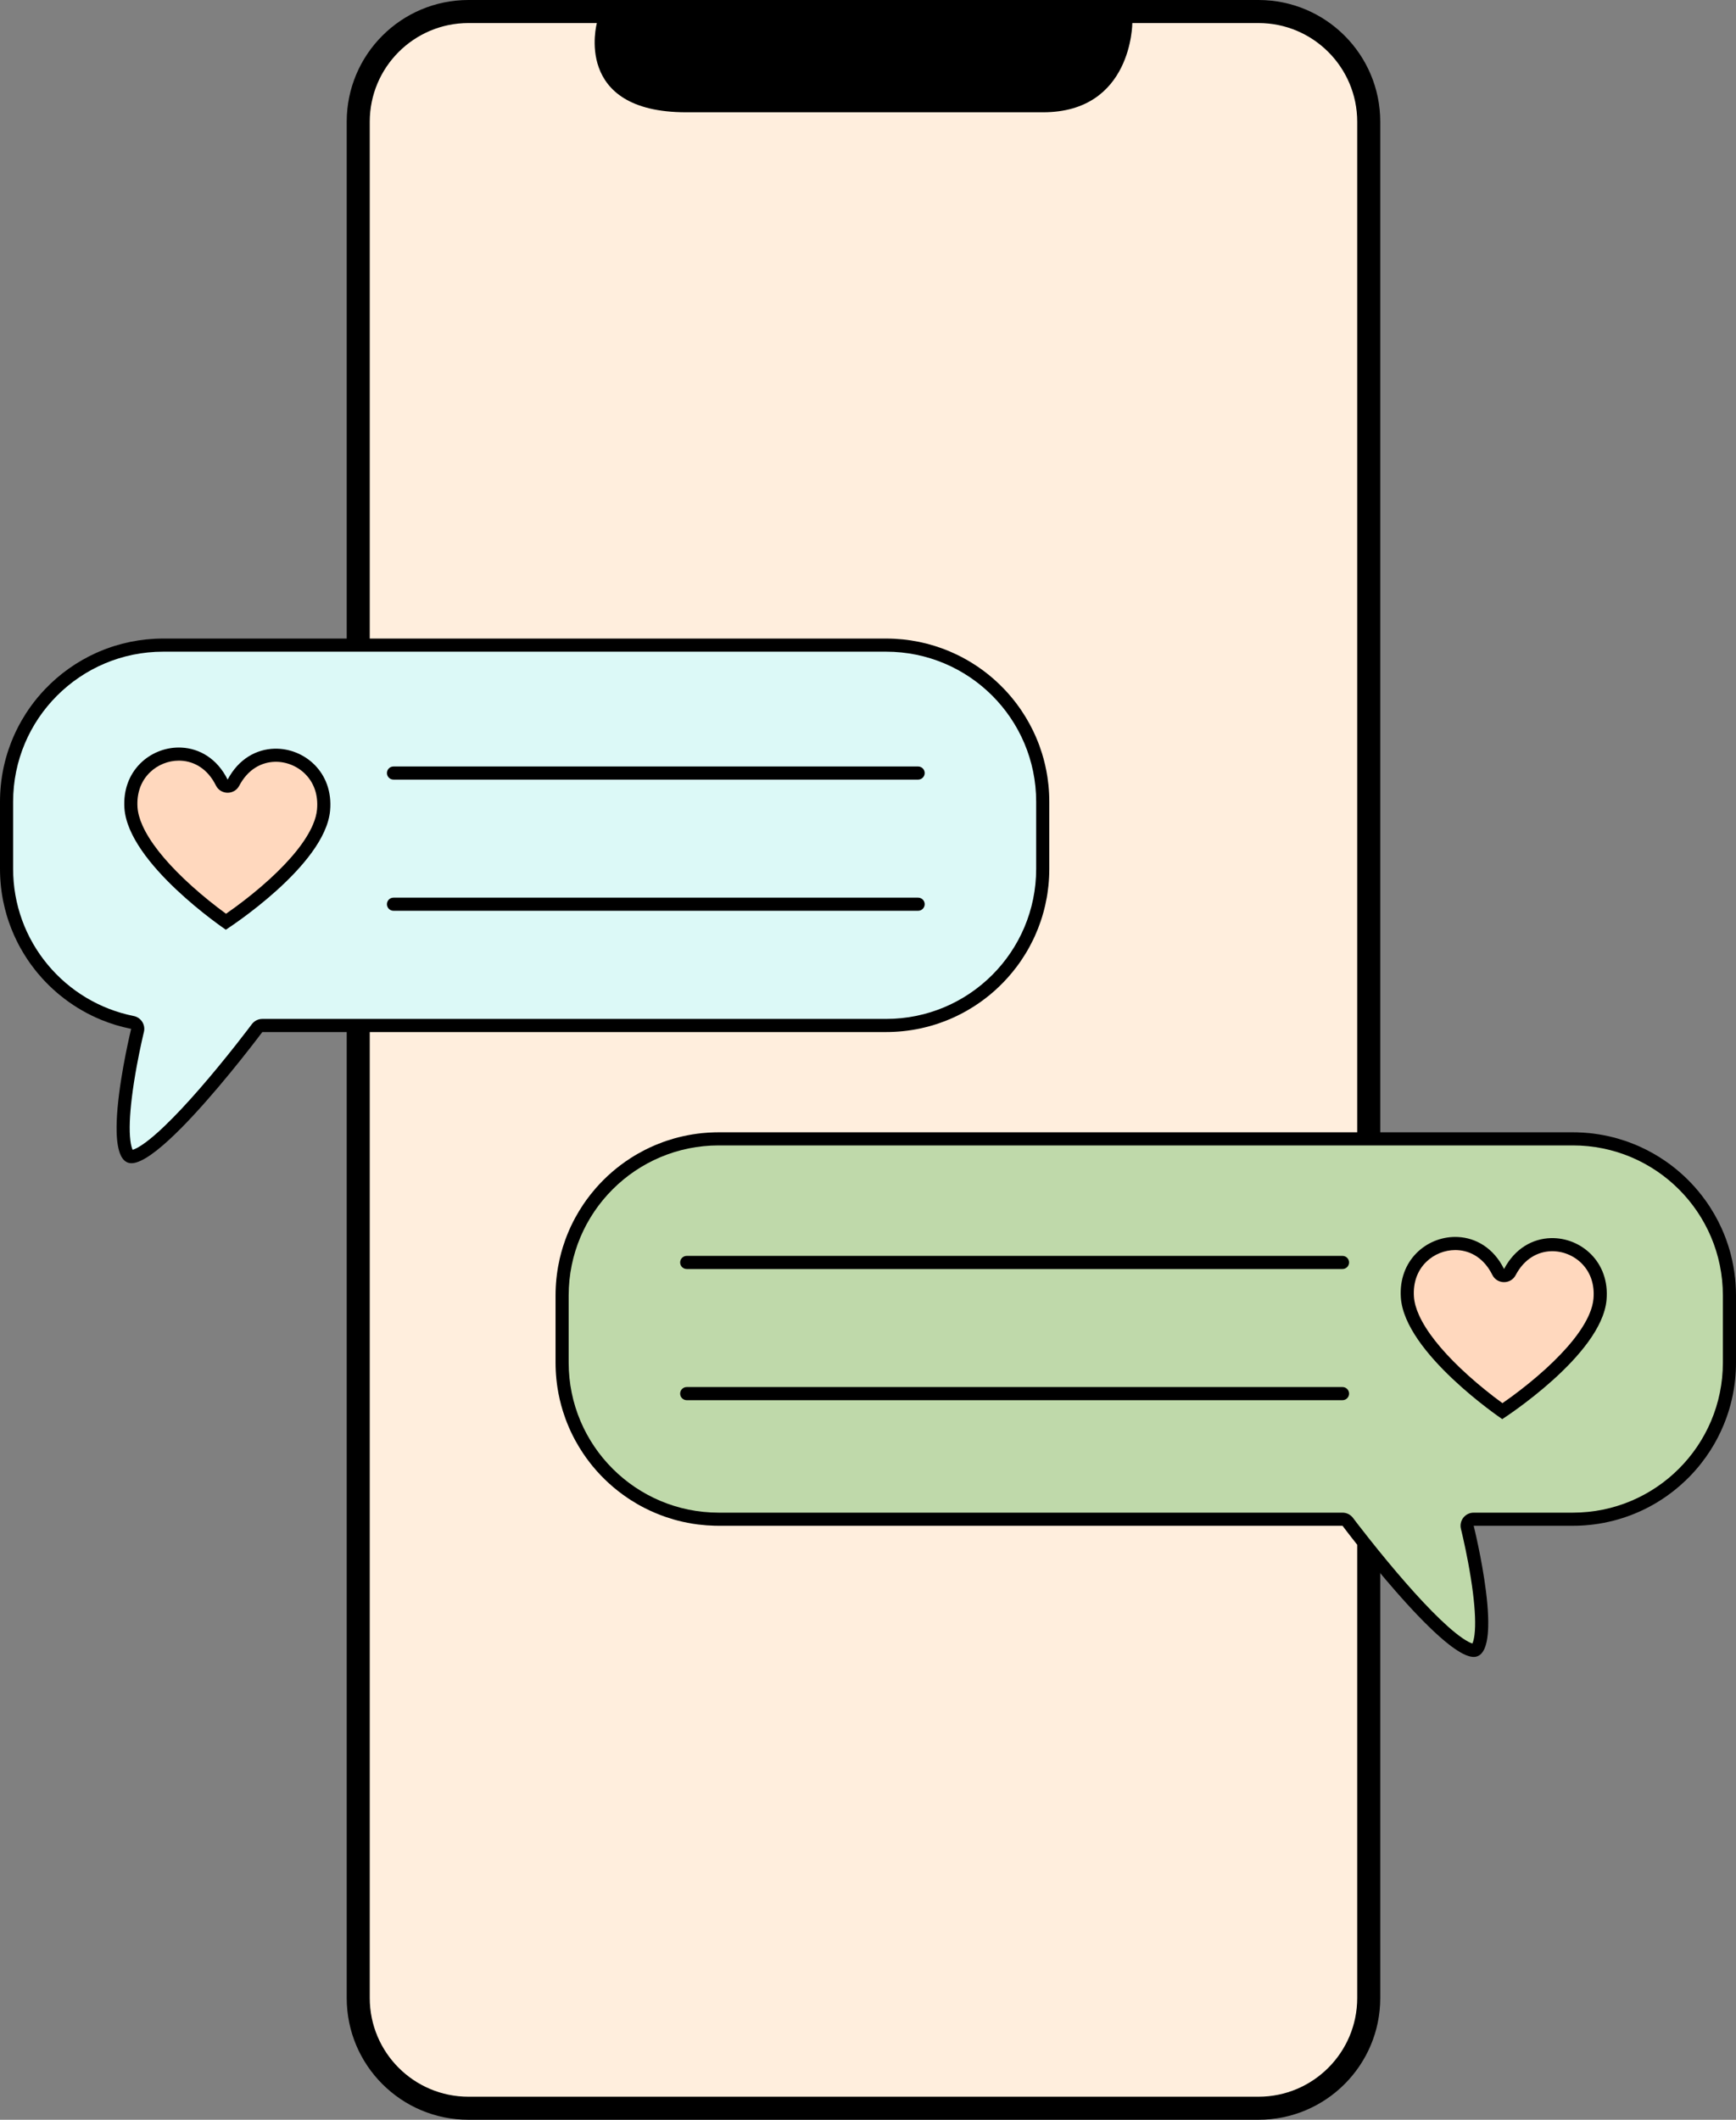 <?xml version="1.0" encoding="UTF-8"?>
<!DOCTYPE svg PUBLIC '-//W3C//DTD SVG 1.0//EN'
          'http://www.w3.org/TR/2001/REC-SVG-20010904/DTD/svg10.dtd'>
<svg clip-rule="evenodd" height="15650.5" preserveAspectRatio="xMidYMid meet" stroke-linecap="round" stroke-linejoin="round" stroke-miterlimit="10" version="1.0" viewBox="0.0 0.0 12817.1 15650.5" width="12817.1" xmlns="http://www.w3.org/2000/svg" xmlns:xlink="http://www.w3.org/1999/xlink" zoomAndPan="magnify"
><rect x="0.0" y="0.0" width="12817.1" height="15650.5" fill="#808080" stroke="none"/><clipPath id="a"
  ><path d="M0 0H12817.1V15650.5H0z"
  /></clipPath
  ><g clip-path="url(#a)"
  ><g id="change1_1"
    ><path d="M3458.97-0.002C2962.24-0.002 2559.79 402.606 2559.79 899.172C2559.79 4362.21 2559.79 11288.3 2559.79 14751.3C2559.79 15248 2962.4 15650.5 3458.97 15650.5C4917.09 15650.5 7833.33 15650.5 9291.45 15650.5C9788.17 15650.5 10190.6 15247.9 10190.6 14751.3C10190.6 11288.3 10190.6 4362.21 10190.6 899.172C10190.6 402.451 9788.01-0.003 9291.45-0.002C7833.33-0.002 4917.09-0.002 3458.97-0.002Z"
      /><path d="M1204.81 4714.59C1184.02 4714.59 1163.35 4715.12 1142.81 4716.16C1060.67 4720.32 980.712 4732.72 903.719 4752.53C884.471 4757.48 865.394 4762.88 846.531 4768.75C837.1 4771.68 827.706 4774.75 818.375 4777.91C790.383 4787.38 762.871 4797.85 735.844 4809.28C726.835 4813.09 717.895 4816.98 709 4821C566.66 4885.35 439.085 4976.56 332.688 5088.16C312.739 5109.08 293.54 5130.72 275.125 5153.03C244.434 5190.22 215.93 5229.29 189.812 5270.03C179.365 5286.33 169.296 5302.87 159.625 5319.69C130.612 5370.14 105.138 5422.91 83.562 5477.62C76.371 5495.86 69.627 5514.31 63.312 5532.97C34.896 5616.94 15.473 5705.09 6.219 5796.22C4.162 5816.47 2.603 5836.87 1.562 5857.41C0.522 5877.94-2.54313e-06 5898.61 0 5919.41L0 6414.91C-1.08147e-05 6424.04 0.11 6433.13 0.312 6442.22C0.515 6451.3 0.817 6460.34 1.219 6469.38C1.621 6478.42 2.118 6487.42 2.719 6496.41C3.319 6505.39 4.017 6514.32 4.812 6523.25C4.813 6523.26 4.812 6523.27 4.812 6523.28C5.608 6532.2 6.512 6541.08 7.5 6549.94C8.49 6558.81 9.568 6567.65 10.75 6576.47C11.931 6585.28 13.192 6594.04 14.562 6602.78C15.934 6611.54 17.409 6620.24 18.969 6628.94C20.526 6637.62 22.164 6646.26 23.906 6654.88C23.908 6654.89 23.904 6654.9 23.906 6654.91C27.39 6672.13 31.258 6689.24 35.469 6706.19C39.681 6723.15 44.264 6739.96 49.188 6756.62C51.649 6764.96 54.176 6773.24 56.812 6781.5C56.816 6781.51 56.809 6781.52 56.812 6781.53C59.446 6789.78 62.195 6797.99 65 6806.16C65.003 6806.17 64.997 6806.18 65 6806.19C76.23 6838.89 88.82 6870.95 102.719 6902.31C109.674 6918.01 116.965 6933.51 124.562 6948.84C128.359 6956.51 132.234 6964.12 136.188 6971.69C136.192 6971.7 136.183 6971.71 136.188 6971.72C140.137 6979.28 144.177 6986.78 148.281 6994.25C148.286 6994.26 148.277 6994.27 148.281 6994.28C156.495 7009.22 165.023 7023.95 173.844 7038.5C182.674 7053.06 191.798 7067.42 201.219 7081.56C205.927 7088.63 210.71 7095.63 215.562 7102.59C220.42 7109.56 225.313 7116.48 230.312 7123.34C240.302 7137.05 250.579 7150.55 261.125 7163.81C266.398 7170.44 271.747 7177.02 277.156 7183.53C287.974 7196.57 299.058 7209.38 310.406 7221.94C316.08 7228.22 321.821 7234.43 327.625 7240.59C333.429 7246.75 339.288 7252.84 345.219 7258.88C351.155 7264.92 357.126 7270.89 363.188 7276.81C363.193 7276.82 363.213 7276.81 363.219 7276.81C381.387 7294.55 400.088 7311.71 419.344 7328.28C425.762 7333.8 432.246 7339.27 438.781 7344.66C451.852 7355.43 465.163 7365.93 478.688 7376.16C559.832 7437.52 648.965 7488.88 744.281 7528.34C744.29 7528.35 744.304 7528.34 744.312 7528.34C815.792 7557.94 890.746 7580.85 968.375 7596.31C968.375 7596.31 891.781 7908.28 867.844 8182.28C865.184 8212.73 863.182 8242.69 862 8271.72C860.818 8300.75 860.444 8328.82 861.094 8355.47C862.882 8428.76 872.265 8491.24 892.938 8532.94C894.817 8536.73 896.806 8540.34 898.875 8543.78C909.221 8560.99 921.939 8573.7 937.438 8581C946.733 8585.38 957.027 8587.82 968.375 8588.09C972.158 8588.19 976.048 8588.04 980.062 8587.66C988.092 8586.9 996.599 8585.21 1005.5 8582.66C1090.06 8558.39 1212.26 8455.81 1340.5 8326.06C1353.99 8312.41 1367.57 8298.48 1381.16 8284.28C1381.16 8284.28 1381.15 8284.25 1381.16 8284.25C1394.75 8270.05 1408.38 8255.62 1422 8241C1680.71 7963.17 1936.75 7619.72 1936.75 7619.72L6542.19 7619.72C6552.58 7619.72 6562.95 7619.57 6573.28 7619.31C6583.62 7619.05 6593.92 7618.68 6604.19 7618.16C6624.72 7617.12 6645.12 7615.56 6665.38 7613.5C6756.51 7604.25 6844.65 7584.82 6928.62 7556.41C6947.29 7550.09 6965.73 7543.35 6983.97 7536.16C7038.68 7514.58 7091.45 7489.11 7141.91 7460.09C7155.49 7452.28 7168.85 7444.13 7182.09 7435.81C7188.5 7431.79 7194.86 7427.7 7201.19 7423.56C7214.17 7415.07 7227.03 7406.42 7239.66 7397.44C7263.28 7380.64 7286.25 7363.01 7308.56 7344.59C7330.88 7326.18 7352.51 7306.98 7373.44 7287.03C7422.26 7240.48 7467.18 7189.88 7507.66 7135.75C7513.43 7128.03 7519.12 7120.24 7524.72 7112.38C7524.72 7112.37 7524.71 7112.35 7524.72 7112.34C7530.32 7104.47 7535.84 7096.54 7541.25 7088.53C7552.08 7072.51 7562.53 7056.22 7572.59 7039.66C7577.63 7031.37 7582.54 7023.01 7587.38 7014.59C7592.21 7006.18 7596.96 6997.72 7601.59 6989.19C7610.87 6972.12 7619.73 6954.81 7628.19 6937.25C7632.42 6928.46 7636.57 6919.63 7640.59 6910.72C7648.63 6892.94 7656.25 6874.91 7663.44 6856.69C7670.63 6838.45 7677.37 6820.01 7683.69 6801.34C7686.84 6792.01 7689.91 6782.62 7692.84 6773.19C7701.64 6744.89 7709.43 6716.15 7716.16 6687C7720.64 6667.56 7724.65 6647.94 7728.19 6628.16C7729.95 6618.28 7731.6 6608.37 7733.12 6598.41C7733.13 6598.4 7733.12 6598.39 7733.12 6598.38C7733.31 6597.16 7733.47 6595.93 7733.66 6594.72C7736.46 6575.98 7738.85 6557.1 7740.78 6538.09C7742.84 6517.84 7744.4 6497.44 7745.44 6476.91C7746.48 6456.37 7747 6435.7 7747 6414.91L7747 5919.41C7747 5909.01 7746.85 5898.65 7746.59 5888.31C7746.33 5877.98 7745.96 5867.67 7745.44 5857.41C7744.4 5836.87 7742.84 5816.47 7740.78 5796.22C7738.85 5777.22 7736.46 5758.35 7733.66 5739.62C7733.47 5738.39 7733.31 5737.14 7733.12 5735.91C7728.55 5705.99 7722.88 5676.46 7716.16 5647.31C7709.43 5618.17 7701.65 5589.42 7692.84 5561.12C7686.98 5542.26 7680.66 5523.61 7673.91 5505.16C7670.53 5495.93 7667.03 5486.74 7663.44 5477.62C7652.65 5450.27 7640.88 5423.4 7628.19 5397.06C7619.73 5379.51 7610.87 5362.2 7601.59 5345.12C7592.32 5328.05 7582.66 5311.22 7572.59 5294.66C7562.53 5278.1 7552.08 5261.81 7541.25 5245.78C7449.24 5109.58 7330.09 4993.2 7191.59 4904.41C7191.59 4904.4 7191.57 4904.41 7191.56 4904.41C7150.82 4878.29 7108.42 4854.56 7064.53 4833.41C7046.97 4824.95 7029.17 4816.9 7011.16 4809.28C7002.15 4805.47 6993.09 4801.76 6983.97 4798.16C6974.85 4794.55 6965.66 4791.07 6956.44 4787.69C6937.98 4780.93 6919.33 4774.62 6900.47 4768.75C6881.61 4762.88 6862.53 4757.48 6843.28 4752.53C6804.79 4742.63 6765.56 4734.56 6725.69 4728.47C6725.68 4728.47 6725.67 4728.47 6725.66 4728.47C6685.77 4722.37 6645.26 4718.24 6604.19 4716.16C6583.65 4715.12 6562.98 4714.59 6542.19 4714.59L1204.81 4714.59ZM5306.53 8359.88C5296.13 8359.87 5285.77 8360.02 5275.44 8360.28C5244.44 8361.07 5213.72 8363.01 5183.34 8366.09C5171.98 8367.25 5160.67 8368.63 5149.41 8370.09C5102.4 8376.22 5056.26 8385.06 5011.12 8396.44C5009.23 8396.92 5007.3 8397.33 5005.41 8397.81C4995.79 8400.29 4986.21 8402.89 4976.69 8405.59C4957.63 8411.01 4938.76 8416.87 4920.09 8423.19C4910.76 8426.35 4901.51 8429.62 4892.28 8433C4873.83 8439.76 4855.58 8446.94 4837.56 8454.56C4810.54 8465.99 4784.01 8478.38 4758.03 8491.69C4740.71 8500.56 4723.63 8509.83 4706.81 8519.5C4698.4 8524.34 4690.06 8529.28 4681.78 8534.31C4673.5 8539.34 4665.27 8544.47 4657.12 8549.69C4559.36 8612.37 4471.24 8688.81 4395.5 8776.25C4382.88 8790.82 4370.61 8805.7 4358.69 8820.88C4340.8 8843.63 4323.71 8867.06 4307.47 8891.09C4296.64 8907.12 4286.19 8923.41 4276.12 8939.97C4266.06 8956.53 4256.4 8973.33 4247.12 8990.41C4223.94 9033.09 4203.26 9077.34 4185.28 9122.94C4181.69 9132.06 4178.19 9141.21 4174.81 9150.44C4174.81 9150.45 4174.82 9150.46 4174.81 9150.47C4168.06 9168.92 4161.74 9187.57 4155.88 9206.44C4147.07 9234.73 4139.29 9263.48 4132.56 9292.62C4128.08 9312.06 4124.06 9331.66 4120.53 9351.44C4118.76 9361.33 4117.12 9371.25 4115.59 9381.22C4115.59 9381.23 4115.59 9381.24 4115.59 9381.25C4112.55 9401.19 4109.99 9421.28 4107.94 9441.53C4106.91 9451.66 4105.99 9461.8 4105.22 9472C4104.44 9482.21 4103.8 9492.44 4103.28 9502.72C4102.24 9523.25 4101.72 9543.92 4101.72 9564.72L4101.72 10060.2C4101.72 10081 4102.24 10101.7 4103.28 10122.2C4103.8 10132.5 4104.44 10142.7 4105.22 10152.9C4105.22 10152.9 4105.22 10152.9 4105.22 10152.9C4105.99 10163.1 4106.91 10173.3 4107.94 10183.4C4109.99 10203.6 4112.55 10223.7 4115.59 10243.7C4120.16 10273.6 4125.83 10303.1 4132.56 10332.3C4139.29 10361.4 4147.07 10390.2 4155.88 10418.5C4161.74 10437.3 4168.06 10456 4174.81 10474.4C4174.82 10474.4 4174.81 10474.5 4174.81 10474.5C4178.19 10483.7 4181.69 10492.9 4185.28 10502C4203.26 10547.6 4223.94 10591.8 4247.12 10634.5C4256.4 10651.6 4266.06 10668.4 4276.12 10684.9C4286.19 10701.5 4296.64 10717.8 4307.47 10733.8C4323.71 10757.8 4340.8 10781.3 4358.69 10804C4364.65 10811.6 4370.67 10819.1 4376.81 10826.6C4450.48 10915.8 4536.75 10994.3 4632.91 11059.2C4640.92 11064.7 4648.98 11070 4657.12 11075.2C4673.43 11085.7 4689.99 11095.7 4706.81 11105.4C4723.63 11115.1 4740.71 11124.3 4758.03 11133.2C4784.01 11146.5 4810.54 11158.9 4837.56 11170.3C4864.59 11181.8 4892.1 11192.2 4920.09 11201.7C4938.76 11208 4957.63 11213.9 4976.69 11219.3C4986.22 11222 4995.81 11224.6 5005.44 11227.1C5052.22 11239.1 5100.08 11248.4 5148.88 11254.8C5150.28 11254.9 5151.66 11255.2 5153.06 11255.3C5153.07 11255.3 5153.08 11255.3 5153.09 11255.3C5154.12 11255.5 5155.16 11255.6 5156.19 11255.7C5195.38 11260.6 5235.17 11263.6 5275.44 11264.6C5285.77 11264.9 5296.13 11265 5306.53 11265L9911.97 11265C9911.97 11265 9923.32 11280.1 9943.66 11306.6C9943.67 11306.6 9943.65 11306.6 9943.66 11306.7C9953.82 11319.9 9966.24 11335.9 9980.59 11354.4C9980.6 11354.4 9980.59 11354.4 9980.59 11354.4C9994.95 11372.8 10011.3 11393.6 10029.2 11416.3C10047.2 11439 10066.8 11463.6 10087.8 11489.6C10108.8 11515.6 10131.1 11543 10154.5 11571.4C10201.3 11628.2 10252.4 11688.7 10305.4 11749.2C10318.6 11764.3 10332 11779.5 10345.4 11794.5C10358.9 11809.6 10372.4 11824.6 10385.9 11839.5C10399.5 11854.4 10413.1 11869.2 10426.7 11883.8C10454 11913 10481.2 11941.5 10508.2 11968.8C10521.7 11982.4 10535.1 11995.8 10548.5 12008.8C10561.8 12021.8 10575 12034.5 10588.1 12046.7C10614.3 12071.2 10639.9 12094 10664.6 12114.7C10677 12125 10689.2 12134.8 10701.1 12144C10707 12148.6 10712.9 12153.1 10718.8 12157.4C10724.6 12161.7 10730.3 12165.9 10736 12169.8C10736 12169.9 10736 12169.9 10736 12169.9C10753.1 12181.8 10769.5 12192.3 10785.1 12201.2C10787.5 12202.5 10789.8 12203.7 10792.2 12205C10795 12206.5 10797.8 12208.1 10800.5 12209.5C10815.6 12217.2 10829.9 12223.2 10843.2 12227.2C10847.7 12228.6 10852 12229.7 10856.2 12230.6C10856.3 12230.6 10856.3 12230.6 10856.3 12230.6C10856.9 12230.8 10857.4 12230.8 10858 12230.9C10865.8 12232.5 10873.3 12233.4 10880.3 12233.4C10887.9 12233.4 10895 12232.5 10901.6 12230.6C10919 12225.8 10933.4 12214.9 10945 12199C10945 12199 10945 12198.9 10945 12198.9C10946.7 12196.7 10948.3 12194.3 10949.8 12191.8C10949.8 12191.8 10949.8 12191.8 10949.8 12191.8C10951.9 12188.5 10953.9 12185 10955.8 12181.3C10955.8 12181.3 10955.8 12181.3 10955.8 12181.3C10957.7 12177.7 10959.4 12173.8 10961.1 12169.8C10966.2 12157.9 10970.5 12144.5 10974 12129.8C10974 12129.8 10974 12129.8 10974 12129.8C10975.2 12124.9 10976.3 12119.8 10977.3 12114.7C10983.4 12083.6 10986.7 12047.8 10987.6 12008.8C10988 11995.8 10988 11982.4 10987.9 11968.8C10987.7 11955.1 10987.3 11941.2 10986.7 11927C10985.5 11898.6 10983.5 11869.3 10980.9 11839.5C10978.2 11809.7 10974.9 11779.5 10971.1 11749.2C10963.6 11688.7 10954.1 11628.2 10944.2 11571.4C10939.2 11543 10934.1 11515.6 10929.1 11489.6C10924.1 11463.6 10919.1 11439 10914.4 11416.3C10909.6 11393.6 10905.2 11372.8 10901.1 11354.4C10901.1 11354.4 10901.1 11354.4 10901.1 11354.4C10897 11335.9 10893.4 11319.9 10890.3 11306.7C10890.3 11306.6 10890.3 11306.6 10890.3 11306.6C10884.1 11280.1 10880.3 11265 10880.3 11265L11612.3 11265C11622.7 11265 11633 11264.9 11643.4 11264.6C11684.7 11263.6 11725.5 11260.5 11765.7 11255.3C11816 11249 11865.3 11239.5 11913.4 11227.1C11923 11224.6 11932.6 11222 11942.1 11219.3C11942.1 11219.3 11942.1 11219.3 11942.1 11219.3C11961.2 11213.9 11980 11208 11998.7 11201.7C11998.7 11201.7 11998.7 11201.7 11998.7 11201.7C12026.7 11192.2 12054.2 11181.8 12081.2 11170.3C12090.3 11166.5 12099.2 11162.6 12108.1 11158.6C12117 11154.6 12125.8 11150.5 12134.6 11146.2C12143.4 11142 12152.1 11137.7 12160.8 11133.2C12178.1 11124.3 12195.2 11115.1 12212 11105.4C12220.4 11100.6 12228.8 11095.6 12237 11090.6C12261.9 11075.5 12286.1 11059.5 12309.7 11042.8C12325.5 11031.6 12341 11020 12356.1 11008.1C12386.5 10984.2 12415.6 10958.9 12443.5 10932.3C12450.5 10925.7 12457.4 10918.9 12464.2 10912.1C12471 10905.3 12477.8 10898.4 12484.4 10891.5C12504.3 10870.6 12523.6 10848.9 12542 10826.6C12542 10826.6 12542 10826.6 12542 10826.6C12548.1 10819.1 12554.2 10811.6 12560.1 10804C12584 10773.7 12606.4 10742.2 12627.3 10709.6C12637.7 10693.3 12647.8 10676.7 12657.5 10659.9C12691.3 10601 12720.3 10539 12744 10474.5C12744 10474.5 12744 10474.5 12744 10474.4C12777.8 10382.2 12800.6 10284.6 12810.9 10183.4C12812.9 10163.1 12814.5 10142.7 12815.5 10122.2C12816.6 10101.7 12817.1 10081 12817.1 10060.2L12817.1 9564.72C12817.1 9549.12 12816.8 9533.58 12816.2 9518.12C12815.6 9502.67 12814.8 9487.3 12813.6 9472C12812.8 9461.8 12811.9 9451.66 12810.9 9441.53C12804.7 9380.77 12794 9321.35 12779.2 9263.59C12776.7 9253.97 12774.1 9244.41 12771.4 9234.88C12763.3 9206.27 12754.1 9178.13 12744 9150.44C12740.6 9141.21 12737.1 9132.06 12733.5 9122.94C12729.9 9113.81 12726.2 9104.74 12722.4 9095.72C12718.6 9086.71 12714.7 9077.77 12710.7 9068.88C12694.6 9033.29 12676.8 8998.64 12657.5 8965C12647.8 8948.18 12637.7 8931.61 12627.3 8915.31C12622.1 8907.16 12616.8 8899.08 12611.3 8891.06C12605.9 8883.05 12600.4 8875.12 12594.8 8867.25C12578 8843.63 12560.4 8820.63 12542 8798.31C12523.6 8776 12504.4 8754.36 12484.4 8733.44C12477.8 8726.47 12471 8719.59 12464.2 8712.78C12457.4 8705.97 12450.5 8699.21 12443.5 8692.56C12408.7 8659.31 12371.8 8628.17 12333.1 8599.25C12325.4 8593.47 12317.6 8587.75 12309.8 8582.16C12309.7 8582.15 12309.7 8582.16 12309.7 8582.16C12301.8 8576.56 12293.9 8571.07 12285.9 8565.66C12261.9 8549.41 12237.2 8534.01 12212 8519.5C12195.1 8509.83 12178.1 8500.56 12160.8 8491.69C12143.5 8482.81 12125.9 8474.36 12108.1 8466.31C12099.2 8462.29 12090.3 8458.37 12081.2 8454.56C12063.2 8446.94 12045 8439.76 12026.5 8433C12017.3 8429.62 12008 8426.34 11998.7 8423.19C11980 8416.88 11961.2 8411.01 11942.1 8405.59C11932.6 8402.88 11923 8400.29 11913.4 8397.81C11865.3 8385.43 11816 8375.95 11765.7 8369.56C11755.7 8368.29 11745.6 8367.12 11735.5 8366.09C11705.1 8363.01 11674.4 8361.07 11643.4 8360.28C11633 8360.02 11622.7 8359.88 11612.3 8359.88L5306.53 8359.88Z"
    /></g
    ><g id="change2_1"
    ><path d="M3458.97 170.125C3056.32 170.125 2729.91 496.539 2729.91 899.188L2729.91 4714.59L6542.19 4714.59C6562.98 4714.59 6583.65 4715.12 6604.19 4716.16C6645.26 4718.24 6685.77 4722.37 6725.66 4728.47C6725.67 4728.47 6725.68 4728.47 6725.69 4728.47C6765.56 4734.56 6804.79 4742.63 6843.28 4752.53C6862.53 4757.48 6881.61 4762.88 6900.47 4768.75C6919.33 4774.62 6937.98 4780.93 6956.44 4787.69C6965.66 4791.07 6974.85 4794.55 6983.97 4798.16C6993.09 4801.76 7002.15 4805.47 7011.16 4809.28C7029.17 4816.9 7046.97 4824.95 7064.53 4833.41C7108.42 4854.56 7150.82 4878.29 7191.56 4904.41C7191.57 4904.41 7191.59 4904.4 7191.59 4904.41C7330.1 4993.2 7449.24 5109.58 7541.25 5245.78C7552.08 5261.81 7562.53 5278.1 7572.59 5294.66C7582.66 5311.22 7592.32 5328.05 7601.59 5345.12C7610.87 5362.2 7619.73 5379.51 7628.19 5397.06C7640.88 5423.4 7652.65 5450.27 7663.44 5477.62C7667.03 5486.74 7670.53 5495.93 7673.91 5505.16C7680.66 5523.61 7686.98 5542.26 7692.84 5561.12C7701.65 5589.42 7709.43 5618.17 7716.16 5647.31C7722.88 5676.46 7728.55 5705.99 7733.12 5735.91C7733.31 5737.14 7733.47 5738.39 7733.66 5739.62C7736.46 5758.35 7738.85 5777.22 7740.78 5796.22C7742.84 5816.47 7744.4 5836.87 7745.44 5857.41C7745.96 5867.67 7746.33 5877.98 7746.59 5888.31C7746.85 5898.65 7747 5909.01 7747 5919.41L7747 6414.91C7747 6435.7 7746.48 6456.37 7745.44 6476.91C7744.4 6497.45 7742.84 6517.84 7740.78 6538.09C7738.85 6557.1 7736.46 6575.98 7733.66 6594.72C7733.47 6595.93 7733.31 6597.16 7733.12 6598.38C7733.12 6598.39 7733.13 6598.4 7733.12 6598.41C7731.6 6608.37 7729.95 6618.28 7728.19 6628.16C7724.65 6647.94 7720.64 6667.56 7716.16 6687C7709.43 6716.15 7701.64 6744.89 7692.84 6773.19C7689.91 6782.62 7686.84 6792.01 7683.69 6801.34C7677.37 6820.01 7670.63 6838.45 7663.44 6856.69C7656.25 6874.91 7648.63 6892.94 7640.59 6910.72C7636.56 6919.63 7632.42 6928.46 7628.19 6937.25C7619.73 6954.81 7610.87 6972.12 7601.59 6989.19C7596.96 6997.72 7592.21 7006.18 7587.38 7014.59C7582.54 7023.01 7577.63 7031.37 7572.59 7039.66C7562.53 7056.22 7552.08 7072.51 7541.25 7088.53C7535.84 7096.54 7530.32 7104.47 7524.72 7112.34C7524.71 7112.35 7524.72 7112.37 7524.72 7112.38C7519.12 7120.24 7513.43 7128.03 7507.66 7135.75C7467.18 7189.88 7422.26 7240.48 7373.44 7287.03C7352.51 7306.98 7330.88 7326.18 7308.56 7344.59C7286.25 7363.01 7263.28 7380.64 7239.66 7397.44C7227.03 7406.42 7214.17 7415.07 7201.19 7423.56C7194.86 7427.7 7188.5 7431.79 7182.09 7435.81C7168.85 7444.13 7155.49 7452.28 7141.91 7460.09C7091.45 7489.11 7038.68 7514.58 6983.97 7536.16C6965.73 7543.35 6947.29 7550.09 6928.62 7556.41C6844.65 7584.82 6756.51 7604.25 6665.38 7613.5C6645.12 7615.55 6624.72 7617.12 6604.19 7618.16C6593.92 7618.68 6583.62 7619.05 6573.28 7619.31C6562.95 7619.57 6552.58 7619.72 6542.19 7619.72L2729.91 7619.72L2729.91 14751.3C2729.91 15154 3056.32 15480.4 3458.97 15480.4L9291.44 15480.4C9694.09 15480.4 10020.5 15154 10020.5 14751.3L10020.5 11405.2C10006.3 11387.2 9992.38 11369.5 9980.59 11354.4C9980.59 11354.4 9980.6 11354.4 9980.59 11354.4C9966.24 11335.9 9953.82 11319.9 9943.66 11306.7C9943.65 11306.6 9943.67 11306.6 9943.66 11306.6C9923.32 11280.1 9911.97 11265 9911.97 11265L5306.53 11265C5296.13 11265 5285.77 11264.9 5275.44 11264.6C5235.17 11263.6 5195.38 11260.6 5156.19 11255.7C5155.16 11255.6 5154.12 11255.5 5153.09 11255.3C5153.08 11255.3 5153.07 11255.3 5153.06 11255.3C5151.66 11255.2 5150.28 11254.9 5148.88 11254.8C5100.08 11248.4 5052.22 11239.1 5005.44 11227.1C4995.81 11224.6 4986.22 11222 4976.69 11219.3C4957.63 11213.9 4938.76 11208 4920.09 11201.7C4892.1 11192.2 4864.59 11181.8 4837.56 11170.3C4810.54 11158.9 4784.01 11146.5 4758.03 11133.2C4740.71 11124.3 4723.63 11115.1 4706.81 11105.4C4689.99 11095.7 4673.43 11085.7 4657.12 11075.2C4648.98 11070 4640.92 11064.7 4632.91 11059.2C4536.75 10994.3 4450.48 10915.8 4376.81 10826.6C4370.68 10819.1 4364.65 10811.6 4358.69 10804C4340.8 10781.3 4323.71 10757.8 4307.47 10733.8C4296.64 10717.8 4286.19 10701.5 4276.12 10684.9C4266.06 10668.4 4256.4 10651.6 4247.12 10634.5C4223.94 10591.8 4203.26 10547.6 4185.28 10502C4181.69 10492.9 4178.19 10483.7 4174.81 10474.5C4174.81 10474.5 4174.82 10474.4 4174.81 10474.4C4168.06 10456 4161.74 10437.3 4155.88 10418.5C4147.07 10390.2 4139.29 10361.4 4132.56 10332.3C4125.83 10303.1 4120.16 10273.6 4115.59 10243.7C4112.55 10223.7 4109.99 10203.6 4107.94 10183.4C4106.91 10173.3 4105.99 10163.1 4105.22 10152.9C4105.22 10152.9 4105.22 10152.9 4105.22 10152.9C4104.44 10142.7 4103.8 10132.5 4103.28 10122.2C4102.24 10101.7 4101.72 10081 4101.72 10060.2L4101.72 9564.72C4101.72 9543.92 4102.24 9523.25 4103.28 9502.72C4103.8 9492.44 4104.44 9482.21 4105.22 9472C4105.99 9461.8 4106.91 9451.66 4107.94 9441.53C4109.99 9421.28 4112.55 9401.19 4115.59 9381.25C4115.59 9381.24 4115.59 9381.23 4115.59 9381.22C4117.12 9371.25 4118.76 9361.33 4120.53 9351.44C4124.06 9331.66 4128.08 9312.06 4132.56 9292.62C4139.29 9263.48 4147.07 9234.73 4155.88 9206.44C4161.74 9187.57 4168.06 9168.92 4174.81 9150.47C4174.81 9150.46 4174.81 9150.45 4174.81 9150.44C4178.19 9141.21 4181.69 9132.06 4185.28 9122.94C4203.26 9077.34 4223.94 9033.09 4247.12 8990.41C4256.4 8973.33 4266.06 8956.53 4276.12 8939.97C4286.19 8923.41 4296.64 8907.12 4307.47 8891.09C4323.71 8867.05 4340.8 8843.63 4358.69 8820.88C4370.61 8805.7 4382.88 8790.82 4395.5 8776.25C4471.24 8688.81 4559.36 8612.37 4657.12 8549.69C4665.27 8544.47 4673.5 8539.34 4681.78 8534.31C4690.06 8529.28 4698.4 8524.34 4706.81 8519.5C4723.63 8509.83 4740.71 8500.56 4758.03 8491.69C4784.01 8478.38 4810.54 8465.99 4837.56 8454.56C4855.58 8446.94 4873.83 8439.76 4892.28 8433C4901.51 8429.62 4910.76 8426.35 4920.09 8423.19C4938.76 8416.87 4957.63 8411.01 4976.69 8405.59C4986.21 8402.89 4995.79 8400.29 5005.41 8397.81C5007.3 8397.33 5009.23 8396.92 5011.12 8396.44C5056.26 8385.06 5102.4 8376.22 5149.41 8370.09C5160.67 8368.63 5171.98 8367.25 5183.34 8366.09C5213.72 8363.01 5244.44 8361.07 5275.44 8360.28C5285.77 8360.02 5296.13 8359.87 5306.53 8359.88L10020.5 8359.88L10020.5 899.188C10020.5 496.539 9694.09 170.125 9291.44 170.125L8360.03 170.125C8360.03 170.125 8360.03 828.969 7701.16 828.969C7701.16 828.969 5724.56 828.969 5065.69 828.969C4225.79 828.969 4406.81 170.125 4406.81 170.125L3458.97 170.125Z" fill="#fed"
    /></g
    ><g fill="#ffd8be" id="change3_1"
    ><path d="M1320.16 5615.88C1241.92 5615.98 1164.59 5646.95 1107.62 5701.91C1042.4 5764.82 1008.2 5853.83 1015.25 5960.16C1017.99 6001.43 1030.48 6046.99 1052.59 6096.22C1106.42 6216.04 1213.11 6349.55 1356.84 6486.81C1435.54 6561.96 1520.18 6633.39 1604.84 6698.56C1627.7 6716.15 1648.74 6731.8 1668.69 6746.34C1689.4 6731.99 1711.3 6716.52 1735.06 6699.09C1822.2 6635.22 1909.33 6565.06 1990.31 6491.06C2145.94 6348.86 2259.03 6210.34 2311 6087.09C2327.7 6047.49 2337.62 6010.4 2340.72 5976.12C2350.32 5870 2318.28 5780.16 2254.59 5715.69C2195.26 5655.62 2112.1 5622.28 2028.53 5624.59C1977.87 5626 1929.05 5640.42 1885.69 5667.53C1838.29 5697.16 1797.66 5741.67 1766.34 5801.16C1729.54 5871.07 1629.02 5869.84 1593.91 5799.06C1564.05 5738.87 1524.45 5693.43 1477.72 5662.66C1434.97 5634.51 1386.45 5618.87 1335.81 5616.25C1330.59 5615.98 1325.37 5615.87 1320.16 5615.88Z"
      /><path d="M10744.2 9229.25C10665.9 9229.35 10588.6 9260.33 10531.6 9315.28C10466.4 9378.2 10432.2 9467.24 10439.2 9573.56C10442 9614.83 10454.4 9660.37 10476.6 9709.59C10530.4 9829.41 10637.1 9962.93 10780.8 10100.2C10859.5 10175.3 10944.2 10246.8 11028.8 10311.9C11051.7 10329.5 11072.8 10345.2 11092.7 10359.7C11113.4 10345.4 11135.3 10329.9 11159.1 10312.5C11246.2 10248.6 11333.3 10178.4 11414.3 10104.4C11569.9 9962.23 11683 9823.72 11735 9700.47C11751.7 9660.86 11761.6 9623.78 11764.7 9589.5C11774.3 9483.38 11742.3 9393.56 11678.6 9329.09C11619.2 9269.03 11536.1 9235.66 11452.5 9237.97C11401.8 9239.37 11353 9253.83 11309.7 9280.94C11262.3 9310.57 11221.6 9355.05 11190.3 9414.53C11153.5 9484.44 11053 9483.21 11017.9 9412.44C10988 9352.25 10948.4 9306.81 10901.7 9276.03C10859 9247.88 10810.4 9232.28 10759.8 9229.66C10754.6 9229.39 10749.4 9229.24 10744.2 9229.25Z"
    /></g
    ><g id="change4_1"
    ><path d="M5306.53 8456.72C4694.6 8456.72 4198.53 8952.79 4198.53 9564.72L4198.53 10060.2C4198.53 10672.1 4694.6 11168.2 5306.53 11168.2L9911.97 11168.2C9942.45 11168.2 9971.15 11182.5 9989.44 11206.9C9989.74 11207.3 9990.39 11208.2 9991.38 11209.5C9993.05 11211.7 10011.7 11236.2 10020.4 11247.7C10045.6 11280.4 10074 11316.9 10105.2 11356.2C10194.1 11468.5 10286.7 11580.8 10378.2 11685.4C10422 11735.5 10464.6 11782.6 10505.5 11826.3C10597.1 11923.9 10678.7 12002.3 10747.2 12057.1C10782.8 12085.6 10814.1 12107 10840 12120.8C10851.7 12127.1 10861.8 12131.5 10870.1 12134.1C10870.4 12134.2 10870.6 12134.2 10870.9 12134.3C10877 12121.3 10882.7 12099.5 10886.4 12070.1C10895.6 11996.5 10891.1 11890.1 10875 11761.2C10866 11689.4 10853.8 11612.8 10839 11533.9C10827.4 11472.4 10815.1 11413 10802.7 11358C10798.4 11338.8 10794.4 11321.6 10790.8 11306.6C10789.5 11301.3 10786.4 11288.6 10786.4 11288.5C10771.1 11227.4 10817.3 11168.2 10880.3 11168.2L11612.3 11168.2C12224.2 11168.2 12720.2 10672.1 12720.2 10060.2L12720.2 9564.72C12720.2 8952.78 12224.2 8456.72 11612.3 8456.72C11609.2 8456.72 11461.4 8456.72 11341.3 8456.72C11045.7 8456.72 5306.53 8456.72 5306.53 8456.72ZM10744.2 9132.41C10751.1 9132.4 10758 9132.58 10764.8 9132.94C10896.3 9139.74 11027.1 9213.23 11104.6 9369.41C11185.8 9215.14 11318.2 9144.82 11449.8 9141.19C11669.4 9135.12 11886.8 9314.49 11861.2 9598.22C11824.2 10006.3 11096.6 10474 11096.6 10474L11091.3 10477.8L11086.1 10473.9C11086.1 10473.9 10369.7 9988.83 10342.6 9579.97C10324.3 9304.58 10531.8 9132.57 10744.2 9132.41ZM5070.09 9272.47L9911.97 9272.47C9938.71 9272.47 9960.38 9294.17 9960.38 9320.91C9960.38 9347.65 9938.71 9369.31 9911.97 9369.31L5070.09 9369.31C5043.35 9369.31 5021.66 9347.65 5021.66 9320.91C5021.66 9294.17 5043.35 9272.47 5070.09 9272.47ZM5070.09 10240.8L9911.97 10240.8C9938.71 10240.8 9960.38 10262.5 9960.38 10289.3C9960.38 10316 9938.71 10337.7 9911.97 10337.7L5070.09 10337.7C5043.35 10337.7 5021.66 10316 5021.66 10289.3C5021.66 10262.5 5043.35 10240.8 5070.09 10240.8Z" fill="#bfd9aa"
    /></g
    ><g id="change5_1"
    ><path d="M1204.81 4811.44C592.88 4811.44 96.844 5307.47 96.844 5919.41L96.844 6414.91C96.843 6676.78 187.885 6924.35 351.656 7121.69C513.525 7316.74 737.473 7451.59 987.281 7501.34C1041.38 7512.12 1075.59 7565.84 1062.44 7619.41C1062.4 7619.55 1059.28 7632.5 1058.03 7637.81C1054.45 7653.12 1050.45 7670.68 1046.12 7690.25C1033.75 7746.28 1021.36 7806.86 1009.81 7869.66C994.865 7950.94 982.449 8029.84 973.438 8103.91C957.449 8235.31 953.153 8344.01 962.469 8419.66C966.424 8451.77 972.635 8475.49 979.438 8489.34C979.671 8489.28 979.791 8489.26 980.031 8489.19C988.039 8486.75 997.975 8482.58 1009.5 8476.56C1035.16 8463.17 1066.29 8442.07 1101.78 8413.84C1170.11 8359.51 1251.67 8281.26 1343.12 8183.56C1384.66 8139.19 1427.82 8091.26 1472.25 8040.28C1563.4 7935.7 1655.61 7823.44 1744.06 7711.12C1775.03 7671.8 1803.29 7635.29 1828.28 7602.56C1837 7591.14 1844.68 7580.99 1851.25 7572.28C1853.54 7569.25 1858.82 7562.25 1859.12 7561.84C1877.4 7537.33 1906.17 7522.88 1936.75 7522.88L6542.19 7522.88C7154.12 7522.87 7650.19 7026.84 7650.19 6414.91L7650.19 5919.41C7650.19 5307.47 7154.12 4811.44 6542.19 4811.44C6539.58 4811.44 6414.48 4811.44 6312.84 4811.44C6062.66 4811.44 4874.26 4811.44 3873.5 4811.44C2872.74 4811.44 1207.42 4811.44 1204.81 4811.44ZM1320.25 5519.03C1327.1 5519.03 1333.96 5519.21 1340.81 5519.56C1472.31 5526.37 1603.18 5599.85 1680.66 5756.03C1761.87 5601.76 1894.22 5531.42 2025.84 5527.78C2245.42 5521.71 2462.83 5701.11 2437.16 5984.84C2400.23 6392.94 1672.63 6860.63 1672.62 6860.62L1667.31 6864.38L1662.06 6860.5C1662.06 6860.5 945.72 6375.43 918.625 5966.56C900.376 5691.18 1107.83 5519.19 1320.25 5519.03ZM2905.12 5659.09L6778.62 5659.09C6805.37 5659.1 6827.06 5680.76 6827.06 5707.5C6827.06 5734.24 6805.37 5755.94 6778.62 5755.94L2905.12 5755.94C2878.38 5755.94 2856.72 5734.24 2856.72 5707.5C2856.72 5680.76 2878.38 5659.09 2905.12 5659.09ZM2905.12 6627.47L6778.62 6627.47C6805.37 6627.47 6827.06 6649.13 6827.06 6675.88C6827.06 6702.62 6805.37 6724.31 6778.62 6724.31L2905.12 6724.31C2878.38 6724.31 2856.72 6702.62 2856.72 6675.88C2856.72 6649.13 2878.38 6627.47 2905.12 6627.47Z" fill="#dcf9f7"
    /></g
  ></g
></svg
>
